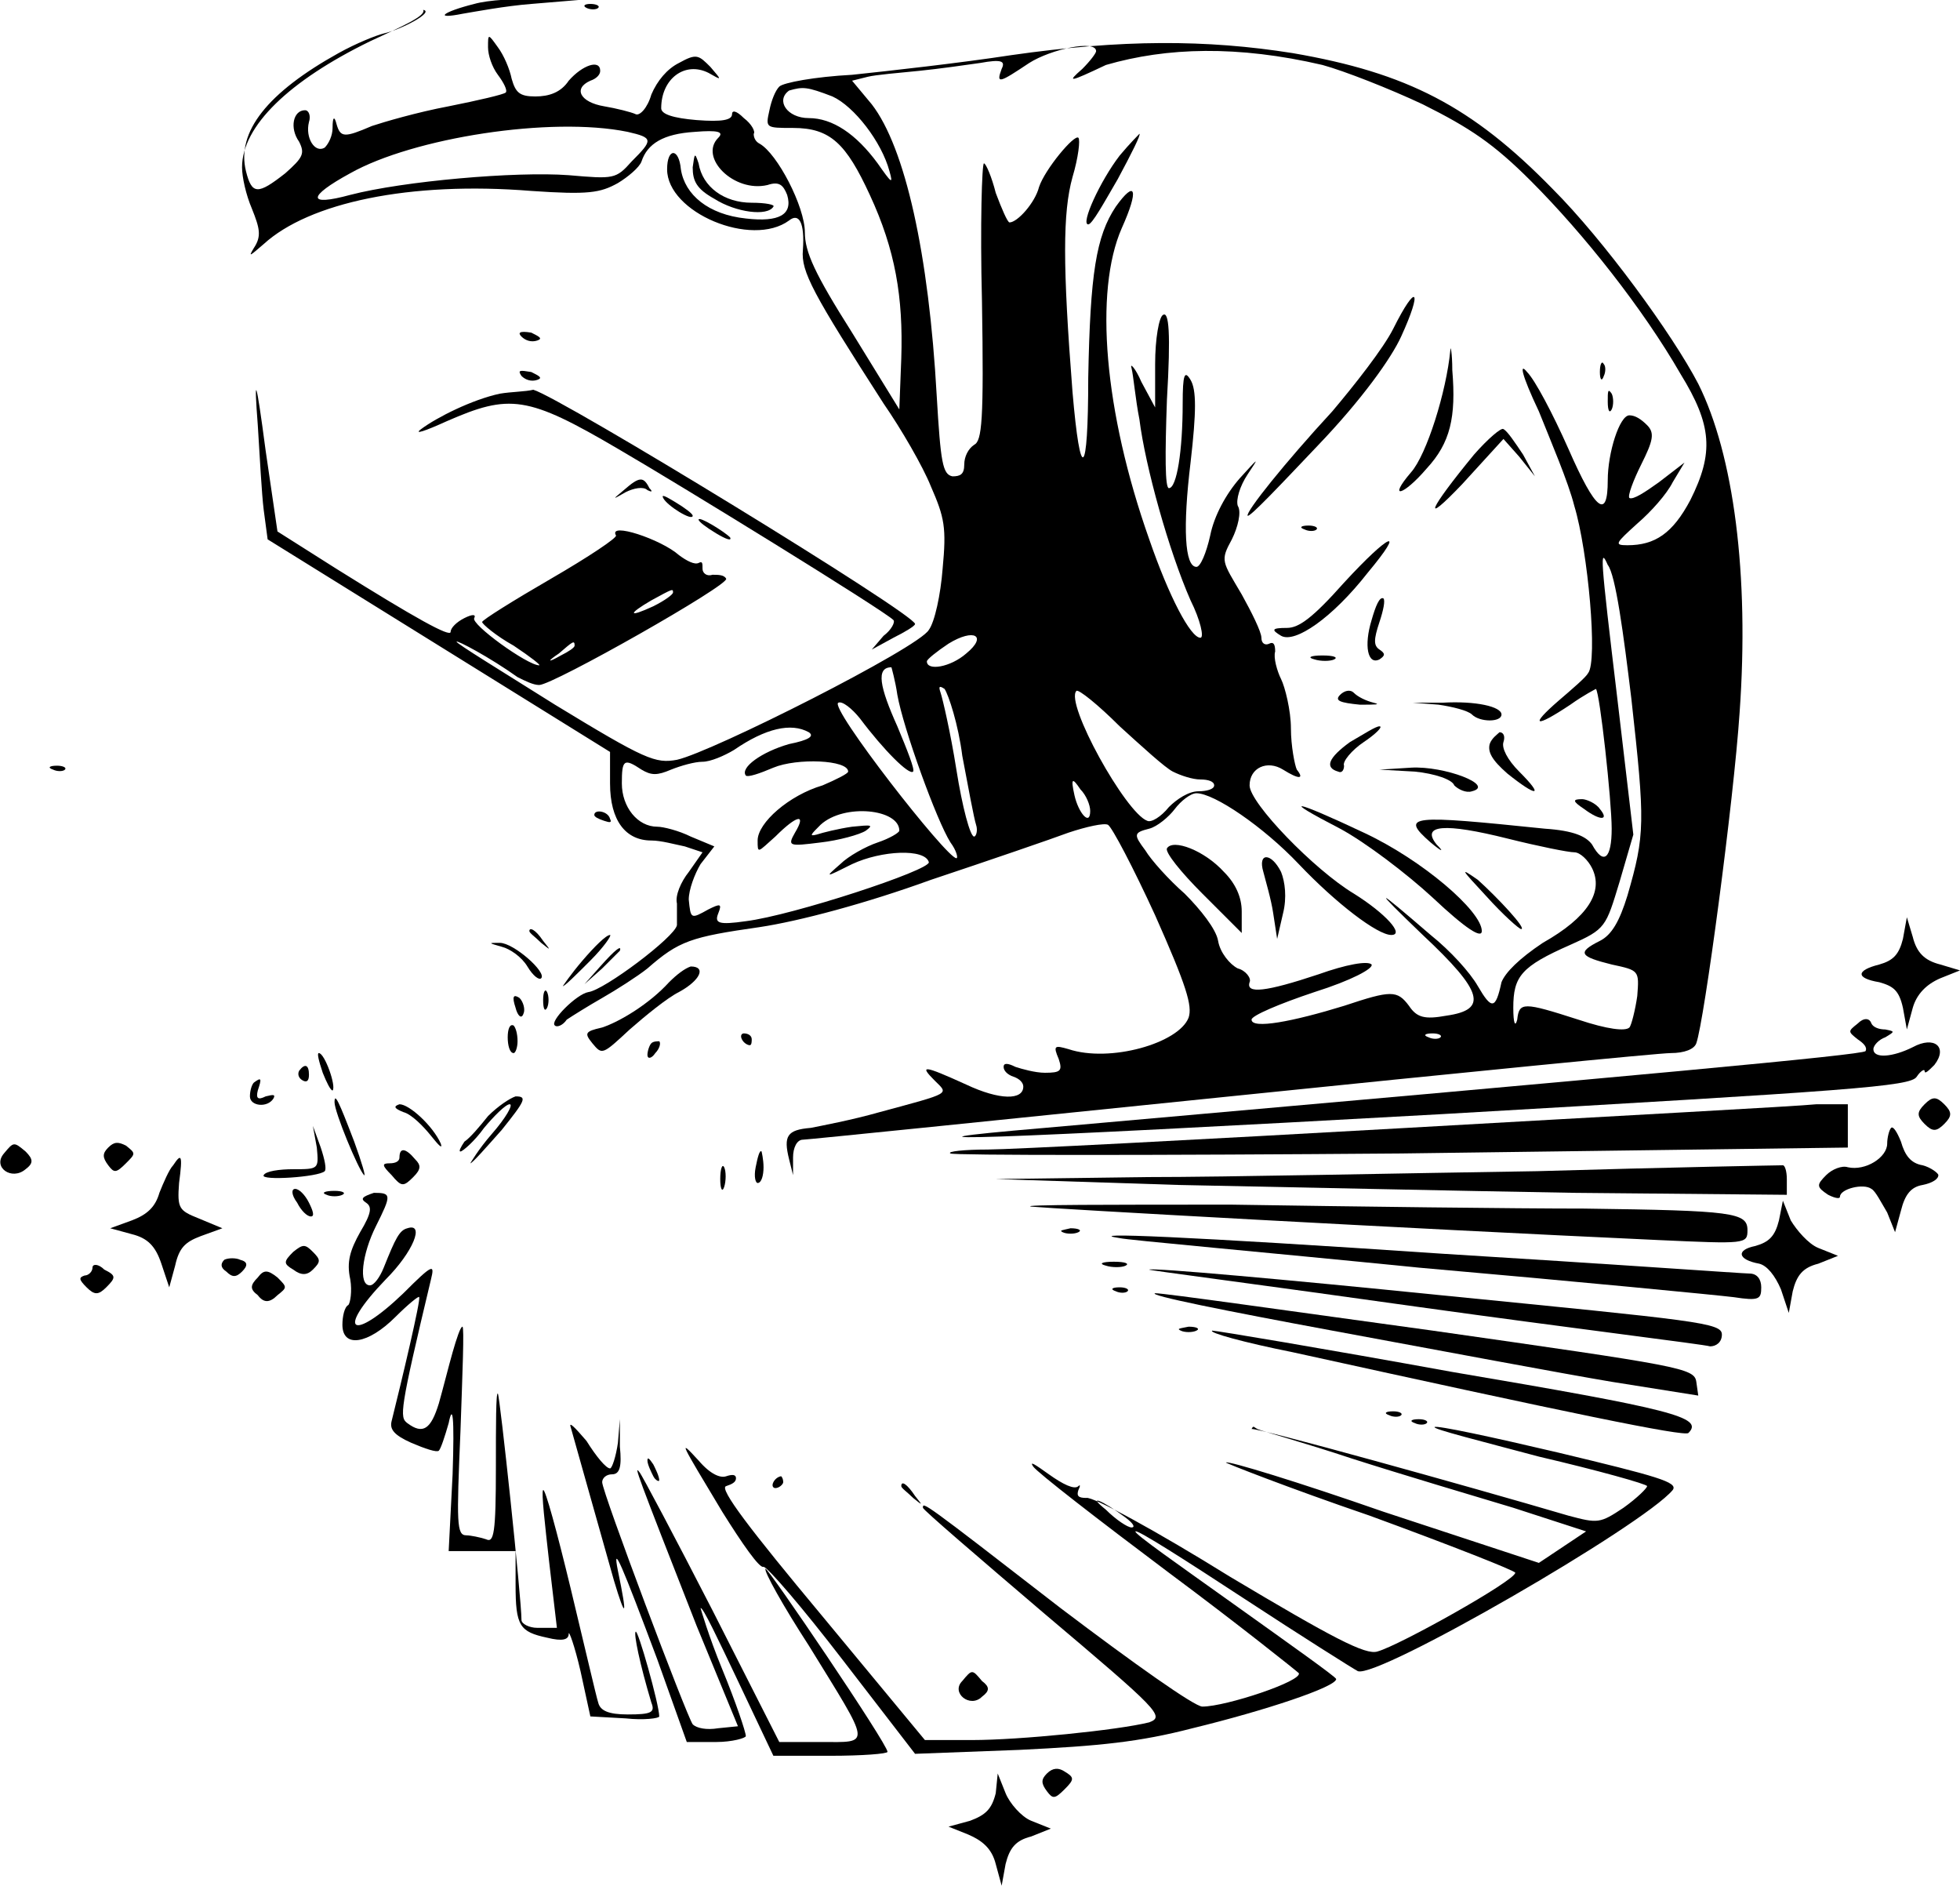 <?xml version="1.0" encoding="utf-8"?>
<!-- Generator: Adobe Illustrator 23.0.1, SVG Export Plug-In . SVG Version: 6.00 Build 0)  -->
<svg version="1.1" id="Слой_1" xmlns="http://www.w3.org/2000/svg" xmlns:xlink="http://www.w3.org/1999/xlink" x="0px" y="0px"
	 viewBox="0 0 99.6 95.8" style="enable-background:new 0 0 99.6 95.8;" xml:space="preserve">
<path d="M24.1,0.2C22.5,0.6,22,1,23.5,0.7c0.6-0.1,2.2-0.4,3.5-0.5L29.4,0h-2C26.3-0.1,24.8,0,24.1,0.2z"/>
<path d="M29.8,0.4c0.2,0.1,0.5,0.1,0.6,0S30.3,0.2,30,0.2C29.7,0.2,29.6,0.3,29.8,0.4z"/>
<path d="M18.8,2.1c-4.1,2-6.5,4.3-6.5,6.4c0,0.5,0.2,1.4,0.5,2.1c0.4,1,0.5,1.4,0.1,2c-0.3,0.5-0.2,0.4,0.5-0.2
	c2.3-2.1,7.4-3.2,13.6-2.7c2.9,0.2,3.5,0.1,4.4-0.4c0.5-0.3,1.1-0.8,1.2-1.1c0.3-0.9,1.1-1.4,2.7-1.5c1.2-0.1,1.5,0,1.2,0.3
	c-1,1,0.8,2.8,2.5,2.4c0.6-0.2,0.8,0,1,0.5c0.3,1-0.4,1.4-2.1,1.2c-1.9-0.2-3.1-1.2-3.3-2.5c-0.1-1.1-0.7-1.1-0.7,0
	c0,2.2,4.3,4,6.2,2.6c0.5-0.4,0.8,0.1,0.7,1.5c-0.1,1.1,0.5,2.2,4.1,7.8c0.9,1.3,2,3.2,2.4,4.2c0.7,1.6,0.8,2.1,0.6,4.2
	c-0.1,1.3-0.4,2.7-0.7,3.1c-0.5,0.9-11,6.2-12.8,6.6c-1.1,0.2-1.6,0-6.2-2.8c-2.7-1.7-5-3.1-5-3.2c0-0.1,1.7,0.8,3.1,1.8
	c0.4,0.2,0.8,0.4,1.1,0.4c0.7,0,9.7-5.1,9.5-5.4c-0.1-0.2-0.4-0.2-0.7-0.2c-0.3,0.1-0.5-0.1-0.5-0.3c0-0.3,0-0.4-0.2-0.3
	s-0.6-0.1-1-0.4c-0.9-0.8-3.6-1.7-3.2-1c0.1,0.1-1.4,1.1-3.3,2.2s-3.5,2.1-3.5,2.2c0,0.1,0.7,0.7,1.6,1.2c0.9,0.6,1.4,1,1.3,1
	c-0.6,0-3.5-2.1-3.3-2.4c0.1-0.2-0.1-0.2-0.5,0s-0.7,0.5-0.7,0.7c0,0.3-1.8-0.7-5.8-3.2l-3-1.9l-0.6-4.1c-0.5-3.8-0.6-3.9-0.4-1.3
	c0.1,1.6,0.2,3.5,0.3,4.3l0.2,1.5l8.7,5.4l8.7,5.4v1.6c0,1.9,0.8,2.9,2.1,2.9c0.5,0,1.2,0.2,1.7,0.3l0.9,0.3l-0.7,1
	c-0.4,0.5-0.7,1.2-0.6,1.6c0,0.3,0,0.8,0,1.1c-0.1,0.6-3.7,3.3-4.5,3.4c-0.6,0.1-2,1.5-1.7,1.7c0.1,0.1,0.4,0,0.6-0.3
	c0.3-0.2,1.1-0.7,1.8-1.1c0.7-0.4,1.8-1.1,2.3-1.5c1.6-1.4,2.2-1.6,5.7-2.1c2-0.3,5.4-1.2,8.7-2.4c3-1,6.2-2.1,7-2.4
	c0.9-0.3,1.8-0.5,2-0.4s1.3,2.2,2.4,4.6c1.6,3.6,1.9,4.6,1.7,5.2c-0.5,1.3-4,2.3-6.1,1.6c-0.7-0.2-0.8-0.2-0.5,0.5
	c0.2,0.6,0.1,0.7-0.7,0.7c-0.5,0-1.2-0.2-1.5-0.3C51.2,54,51,54,51,54.2s0.2,0.4,0.5,0.5S52,55,52,55.2c0,0.7-1.2,0.7-2.9-0.1
	c-2.2-1-2.4-1-1.6-0.2c0.7,0.7,0.9,0.6-2.8,1.6c-1.4,0.4-3,0.7-3.5,0.8c-1.2,0.1-1.4,0.4-1.1,1.6l0.2,0.8v-0.9
	c0-0.5,0.2-0.9,0.5-0.9c0.2,0,10-1,21.7-2.2s21.8-2.2,22.4-2.2c0.7,0,1.2-0.2,1.3-0.5c0.4-1.1,1.9-12.3,2.2-16.8
	c0.5-7-0.3-13.1-2.1-16.7c-1.3-2.5-4.8-7.3-7.4-9.9c-4.1-4.2-7.4-5.9-13.2-6.9C61.3,2,57,2,51.4,2.8c-2.6,0.4-6.2,0.8-8.1,1
	c-1.9,0.1-3.5,0.4-3.7,0.6s-0.4,0.7-0.5,1.2c-0.2,0.9-0.2,0.9,1.2,0.9c1.9,0,2.7,0.8,3.9,3.4c1.3,2.8,1.7,5.2,1.6,8.3l-0.1,2.6
	l-2.4-3.9c-1.9-3-2.4-4.1-2.4-5.1c0-1.3-1.4-4-2.3-4.5c-0.2-0.1-0.3-0.3-0.3-0.5c0.1-0.1-0.1-0.5-0.5-0.8c-0.4-0.4-0.6-0.4-0.6-0.2
	c0,0.3-0.5,0.4-1.8,0.3c-1.2-0.1-1.8-0.3-1.8-0.6c0-1.5,1.2-2.4,2.4-1.8c0.7,0.4,0.7,0.4,0.1-0.3c-0.6-0.6-0.7-0.7-1.6-0.2
	c-0.6,0.3-1.1,0.9-1.4,1.6c-0.2,0.7-0.6,1.1-0.8,1c-0.2-0.1-1-0.3-1.6-0.4c-1.2-0.2-1.6-0.9-0.7-1.3c0.3-0.1,0.5-0.3,0.5-0.5
	c0-0.6-0.9-0.3-1.6,0.5c-0.4,0.6-1,0.8-1.7,0.8c-0.8,0-1-0.2-1.2-0.9c-0.1-0.5-0.4-1.2-0.7-1.6c-0.5-0.7-0.5-0.7-0.5,0
	c0,0.4,0.2,1,0.5,1.4s0.5,0.8,0.4,0.9s-1.4,0.4-2.9,0.7c-1.6,0.3-3.3,0.8-3.9,1C17.5,7,17.3,7,17.1,6.3c-0.1-0.4-0.2-0.4-0.2,0.2
	c0,0.4-0.2,0.8-0.4,1c-0.5,0.3-1-0.5-0.8-1.3c0.1-0.3,0-0.6-0.2-0.6c-0.6,0-0.8,0.9-0.3,1.6c0.3,0.6,0.2,0.8-0.7,1.6
	c-1.4,1.1-1.7,1.1-2-0.1c-0.5-2,1.1-4,4.7-6c0.9-0.5,1.9-0.9,2.3-1c0.9-0.2,2.6-1.1,2-1.2C21.7,0.8,20.3,1.4,18.8,2.1z M67.2,3.3
	c1.1,0.3,3.4,1.2,5.1,2c2.4,1.2,3.6,2,5.5,3.9c2.7,2.7,5.7,6.5,7.6,9.8c1.6,2.6,1.7,4,0.5,6.4c-0.9,1.7-1.8,2.3-3.2,2.3
	c-0.7,0-0.6-0.1,0.5-1.1c0.7-0.6,1.5-1.5,1.8-2.1l0.6-1l-1.3,1c-0.7,0.5-1.3,0.9-1.5,0.8c-0.1-0.1,0.2-0.9,0.6-1.7
	c0.6-1.2,0.7-1.6,0.3-2c-0.3-0.3-0.6-0.5-0.9-0.5c-0.5,0-1.1,1.9-1.1,3.3c0,2-0.6,1.6-2-1.6c-0.8-1.8-1.7-3.5-2.1-3.9
	c-0.4-0.5-0.3,0.1,0.6,2c0.6,1.5,1.5,3.6,1.8,4.8c0.7,2.3,1.2,7.9,0.7,8.5c-0.1,0.2-0.8,0.8-1.5,1.4c-1.5,1.3-1.2,1.4,0.6,0.2
	c0.7-0.5,1.3-0.8,1.3-0.8c0.2,0.2,0.8,5.7,0.8,7.1c0,1.5-0.4,1.9-1,0.8c-0.3-0.4-0.9-0.7-2.4-0.8c-6.8-0.7-7.4-0.7-5.8,0.7
	c0.6,0.5,0.7,0.5,0.3,0.1c-0.8-1,0.4-1.1,3.6-0.3c1.6,0.4,3.1,0.7,3.4,0.7c0.3,0,0.7,0.4,0.9,0.8c0.6,1.2-0.2,2.5-2.5,3.8
	c-1.2,0.8-1.9,1.5-2.1,2c-0.3,1.4-0.5,1.4-1.2,0.2c-0.4-0.7-1.4-1.8-2.4-2.6c-2.9-2.5-3-2.5-0.4,0c3.1,2.9,3.3,3.8,1.2,4.1
	c-1.1,0.2-1.5,0.1-1.9-0.5c-0.6-0.8-0.9-0.8-3.3,0c-2.6,0.8-4.7,1.2-4.7,0.7c0-0.2,1.4-0.8,3.2-1.4c1.9-0.6,3-1.2,2.9-1.4
	c-0.2-0.2-1.3,0-2.7,0.5c-2.7,0.9-3.7,1-3.5,0.4c0.1-0.2-0.2-0.6-0.6-0.7c-0.4-0.2-0.9-0.8-1-1.4c-0.1-0.6-0.9-1.6-1.7-2.4
	c-0.8-0.7-1.7-1.7-2-2.2c-0.6-0.8-0.6-0.9,0.2-1.1c0.4-0.1,1-0.6,1.3-1s0.8-0.8,1.1-0.8c0.9,0,3.4,1.7,5.2,3.6c1.9,2,4,3.6,4.7,3.6
	s-0.3-1.1-1.9-2.1c-2-1.2-5.3-4.6-5.3-5.5s0.9-1.3,1.7-0.8s1.1,0.5,0.7,0c-0.1-0.2-0.3-1.2-0.3-2.1c0-0.9-0.3-2.1-0.5-2.5
	s-0.4-1.1-0.3-1.4c0-0.4-0.1-0.5-0.3-0.4s-0.4,0-0.4-0.3s-0.5-1.3-1-2.2c-1-1.7-1.1-1.7-0.5-2.8c0.3-0.6,0.5-1.4,0.3-1.7
	c-0.1-0.3,0.1-1,0.5-1.6c0.6-0.9,0.6-0.9-0.4,0.2c-0.7,0.8-1.3,1.9-1.5,2.9c-0.2,0.9-0.5,1.6-0.7,1.6c-0.6,0-0.7-2-0.3-5.3
	c0.3-2.6,0.3-3.7,0-4.2s-0.4-0.3-0.4,1.2c0,2.4-0.3,4.3-0.7,4.3c-0.2,0-0.2-1.7-0.1-4.5c0.2-3.4,0.1-4.5-0.2-4.3
	c-0.2,0.1-0.4,1.2-0.4,2.5v2.2L58,19.4c-0.3-0.7-0.6-1-0.5-0.7c0.1,0.4,0.2,1.6,0.4,2.6c0.3,2.4,1.5,6.7,2.6,9.2
	c0.5,1,0.7,1.9,0.5,1.9c-0.5,0-1.6-2.1-2.6-5c-2.3-6.5-2.8-12.6-1.4-15.8c0.9-2,0.7-2.5-0.3-1.1c-1,1.5-1.3,3.4-1.4,8.7
	c0,5.1-0.4,5.4-0.8,0.7C54,13.5,54,10.8,54.5,9c0.3-1,0.4-1.9,0.3-2c-0.2-0.2-1.7,1.6-2,2.5c-0.2,0.8-1.1,1.8-1.5,1.8
	c-0.1,0-0.4-0.7-0.7-1.5C50.4,9,50.1,8.3,50,8.3s-0.2,3.1-0.1,7c0.1,6.1,0,7.1-0.4,7.3c-0.3,0.2-0.5,0.6-0.5,1
	c0,0.5-0.2,0.6-0.6,0.6c-0.5-0.1-0.6-0.7-0.8-4.1C47.2,12.9,46,7.5,44.3,5.3l-1-1.2l0.8-0.2c0.4-0.1,1.6-0.2,2.6-0.3
	c1-0.1,2.4-0.3,3.1-0.4c1.1-0.2,1.3-0.1,1.1,0.3c-0.3,0.8-0.1,0.7,1.4-0.3c1.1-0.7,3.4-1.2,3.4-0.6c0,0.1-0.3,0.5-0.7,0.9
	c-0.8,0.7-0.7,0.7,1.2-0.2C59.3,2.4,62.9,2.3,67.2,3.3z M42.3,4.9c1.1,0.5,2.5,2.3,2.9,3.8c0.2,0.7,0.1,0.6-0.6-0.4
	C43.5,6.8,42.3,6,41.1,6c-1.1,0-1.7-0.9-1-1.4C40.8,4.4,41,4.4,42.3,4.9z M31.9,6.7c1.3,0.3,1.3,0.4,0.2,1.5
	c-0.8,0.9-0.9,0.9-3.2,0.7c-2.7-0.2-8.4,0.3-11.1,1c-2.2,0.6-2.2,0.1,0-1.1C21,7,28,5.9,31.9,6.7z M82.9,35.5
	c0.7,6.3,0.7,6.9-0.2,10c-0.4,1.3-0.8,2-1.4,2.3c-1.2,0.6-1,0.8,0.6,1.2c1.4,0.3,1.4,0.3,1.3,1.6c-0.1,0.7-0.3,1.5-0.4,1.6
	c-0.2,0.2-1.1,0.1-2.6-0.4c-2.8-0.9-3-0.9-3.1,0c-0.1,0.4-0.2,0.2-0.2-0.6c0-1.6,0.4-2.1,2.9-3.2c1.8-0.8,1.8-0.9,2.5-3.2l0.7-2.4
	l-0.8-6.8c-0.9-7.5-0.9-7.8-0.5-6.9C82.1,29.2,82.5,32.2,82.9,35.5z M34.2,30.1c0,0.1-0.4,0.4-1,0.7c-1.3,0.6-1.3,0.4-0.1-0.3
	C34.2,29.9,34.2,29.9,34.2,30.1z M49.1,33.2c-0.8,0.7-2,0.9-2,0.4c0-0.1,0.5-0.5,1.1-0.9C49.5,31.9,50.2,32.3,49.1,33.2z M29.2,32.8
	c0,0.1-0.3,0.3-0.7,0.5c-0.7,0.4-0.7,0.3-0.1-0.1C29.1,32.6,29.2,32.5,29.2,32.8z M45.6,35.3c0.3,1.7,2,6.4,2.7,7.5
	c0.3,0.4,0.4,0.8,0.3,0.8c-0.5,0-6.5-7.7-6-7.9c0.2-0.1,0.7,0.3,1.1,0.8c1.2,1.6,2.5,2.9,2.7,2.7c0.1-0.1-0.3-1.1-0.8-2.3
	c-0.9-2-1.1-3-0.3-3C45.3,33.9,45.5,34.6,45.6,35.3z M48.9,38.4c0.3,1.6,0.6,3.2,0.7,3.5s0,0.6-0.1,0.6c-0.2,0-0.6-1.5-0.9-3.4
	s-0.7-3.6-0.8-3.9c-0.1-0.3-0.1-0.4,0.2-0.2C48.2,35.3,48.7,36.8,48.9,38.4z M59.6,39.2c0.4,0.2,1,0.4,1.4,0.4s0.7,0.1,0.7,0.3
	s-0.4,0.3-0.8,0.3c-0.5,0-1.1,0.4-1.5,0.8c-0.4,0.5-0.9,0.8-1.1,0.7c-1.1-0.4-4.2-6-3.6-6.6c0.1-0.1,1.1,0.7,2.2,1.8
	C58,37.9,59.2,39,59.6,39.2z M41.1,37.2c0.3,0.2,0,0.4-1,0.6c-1.4,0.4-2.5,1.2-2.2,1.6c0.1,0.1,0.7-0.1,1.4-0.4
	c1.2-0.5,3.8-0.4,3.8,0.2c0,0.1-0.6,0.4-1.3,0.7c-1.7,0.5-3.3,1.9-3.3,2.8c0,0.7,0,0.6,0.9-0.2c1.1-1.1,1.6-1.2,1-0.2
	C40,43,40.1,43,41.7,42.8c0.9-0.1,2-0.4,2.3-0.6c0.4-0.3,0.3-0.3-0.7-0.2c-0.7,0.1-1.5,0.3-1.8,0.4c-0.4,0.1-0.3,0,0.2-0.5
	c1.2-1.1,4-0.8,4,0.3c0,0.1-0.5,0.4-1.1,0.6c-0.6,0.2-1.5,0.7-1.9,1.1c-0.8,0.7-0.8,0.7,0.6,0c1.5-0.7,3.7-0.8,3.9-0.1
	c0.1,0.4-6.9,2.7-9.3,3c-1.4,0.2-1.6,0.1-1.4-0.4s0.1-0.5-0.5-0.2c-0.9,0.5-0.9,0.5-1-0.5c0-0.5,0.3-1.3,0.6-1.8l0.7-0.9l-1.2-0.5
	c-0.6-0.3-1.4-0.5-1.7-0.5c-1,0-1.8-1-1.8-2.2s0.1-1.3,1-0.7c0.5,0.3,0.8,0.3,1.5,0c0.5-0.2,1.2-0.4,1.6-0.4s1.1-0.3,1.6-0.6
	C38.9,37,40.2,36.7,41.1,37.2z M55.4,41.2c0,0.8-0.6,0.1-0.8-0.8c-0.2-0.9-0.1-0.9,0.3-0.3C55.2,40.4,55.4,40.9,55.4,41.2z
	 M73.2,52.7c-0.1,0.1-0.4,0.1-0.6,0c-0.3-0.1-0.2-0.2,0.2-0.2C73.1,52.5,73.3,52.6,73.2,52.7z"/>
<path d="M56.9,7.9c-1,1.3-2,3.5-1.6,3.5c0.2,0,0.8-1.1,1.5-2.3c0.7-1.3,1.2-2.3,1.1-2.3C57.9,6.8,57.4,7.3,56.9,7.9z"/>
<path d="M70.8,16.7c-0.5,1-2,2.9-3.1,4.2c-2.4,2.6-4.4,5.1-4.3,5.3c0.1,0.1,1.7-1.6,3.6-3.6c2.2-2.3,3.7-4.4,4.2-5.5
	C72.3,14.7,72,14.3,70.8,16.7z"/>
<path d="M73.7,17.8c-0.2,2.1-1.2,5.3-2,6.2c-1.2,1.4-0.4,1.2,0.8-0.2c1.2-1.3,1.5-2.6,1.3-5C73.8,17.9,73.7,17.5,73.7,17.8z"/>
<path d="M81.3,18.9c0,0.4,0.1,0.5,0.2,0.2c0.1-0.2,0.1-0.5,0-0.6C81.4,18.3,81.3,18.5,81.3,18.9z"/>
<path d="M81.7,20.4c0,0.5,0.1,0.6,0.2,0.4c0.1-0.2,0.1-0.6,0-0.8C81.7,19.7,81.7,19.9,81.7,20.4z"/>
<path d="M74.9,23.1c-2.3,2.8-2.7,3.7-0.6,1.5l2.1-2.3l0.8,0.9l0.8,1l-0.6-1.1c-0.4-0.6-0.8-1.2-1-1.3C76.3,21.7,75.6,22.3,74.9,23.1
	z"/>
<path d="M66.3,26.9c0.2,0.1,0.5,0.1,0.6,0s-0.1-0.2-0.4-0.2C66.1,26.7,66,26.8,66.3,26.9z"/>
<path d="M68.3,29.6c-1.6,1.8-2.3,2.3-2.9,2.3c-0.8,0-0.8,0.1-0.3,0.4c0.7,0.4,2.6-0.9,4.4-3.2C71.5,26.7,70.6,27.1,68.3,29.6z"/>
<path d="M69.7,31.5c-0.4,1.3-0.2,2.3,0.4,2c0.3-0.2,0.3-0.3,0-0.5s-0.3-0.5,0-1.4c0.2-0.6,0.3-1.1,0.2-1.2
	C70.1,30.3,69.9,30.8,69.7,31.5z"/>
<path d="M66.8,33.5c0.3,0.1,0.8,0.1,1,0s0-0.2-0.6-0.2C66.6,33.3,66.4,33.4,66.8,33.5z"/>
<path d="M68.1,35.3c-0.3,0.3,0,0.4,1,0.5c0.8,0,1.1,0,0.7-0.1c-0.4-0.1-0.8-0.3-1-0.5C68.6,35,68.3,35.1,68.1,35.3z"/>
<path d="M73.1,35.8c0.7,0.1,1.5,0.3,1.7,0.5c0.4,0.4,1.5,0.4,1.5,0s-1.3-0.7-3-0.6h-1.5L73.1,35.8z"/>
<path d="M68.6,37.7c-1.1,0.8-1.3,1.3-0.6,1.5c0.2,0.1,0.3-0.1,0.3-0.3c-0.1-0.2,0.4-0.8,1-1.2s1-0.8,0.8-0.8S69.3,37.3,68.6,37.7z"
	/>
<path d="M75.7,37.8c-0.1,0.4,0.1,0.8,0.9,1.5c1.5,1.2,1.9,1.2,0.6-0.1c-0.6-0.6-0.9-1.2-0.8-1.5c0.1-0.3,0-0.5-0.2-0.5
	C76.1,37.3,75.8,37.5,75.7,37.8z"/>
<path d="M71.9,39.2c1,0.1,1.9,0.4,2,0.7c0.2,0.2,0.6,0.4,0.9,0.3c1.2-0.3-1.4-1.3-3.1-1.2l-1.6,0.1L71.9,39.2z"/>
<path d="M80.5,41.1c0.8,0.6,1.3,0.6,0.8,0c-0.2-0.3-0.7-0.5-0.9-0.5C79.9,40.6,79.9,40.7,80.5,41.1z"/>
<path d="M68.1,42.1c1.3,0.7,3.4,2.3,4.7,3.5c1.7,1.6,2.5,2.1,2.5,1.7c0-1-3-3.6-6-5C65.7,40.6,65,40.5,68.1,42.1z"/>
<path d="M59.3,43.1c-0.1,0.2,0.7,1.2,1.8,2.3l2,2v-1.1c0-0.7-0.3-1.4-0.9-2C61.2,43.2,59.6,42.6,59.3,43.1z"/>
<path d="M64.2,44.3c0.1,0.4,0.4,1.4,0.5,2.1l0.2,1.3l0.3-1.3c0.2-0.8,0.1-1.6-0.1-2.1C64.6,43.3,63.9,43.3,64.2,44.3z"/>
<path d="M75.5,45.5c0.9,1,1.7,1.7,1.8,1.7c0.3,0-1.2-1.6-2.2-2.5C74.1,44,74.3,44.2,75.5,45.5z"/>
<path d="M35.2,8.5c0,0.7,0.2,1.1,1.1,1.6c1.1,0.7,2.7,0.9,3,0.4c0.1-0.1-0.4-0.2-1.1-0.2c-1.4,0-2.5-0.8-2.7-2
	C35.3,7.7,35.3,7.8,35.2,8.5z"/>
<path d="M26.5,17.1c0.2,0.2,0.5,0.3,0.8,0.2c0.3-0.1,0.1-0.2-0.3-0.4C26.4,16.8,26.3,16.9,26.5,17.1z"/>
<path d="M26.5,19.1c0.2,0.2,0.5,0.3,0.8,0.2c0.3-0.1,0.1-0.2-0.3-0.4C26.4,18.8,26.3,18.8,26.5,19.1z"/>
<path d="M25.4,20c-1.4,0.3-3.2,1.2-4,1.8c-0.4,0.3,0.2,0.1,1.3-0.4c3.2-1.4,4.1-1.3,8.7,1.4c3.1,1.8,13.5,8.2,14,8.7
	c0.1,0.1-0.1,0.5-0.5,0.8L44.3,33l1.1-0.6c0.6-0.3,1.1-0.6,1.1-0.7c0-0.5-18-11.5-19.4-11.9C26.7,19.9,26,19.9,25.4,20z"/>
<path d="M31.7,24.9c-0.6,0.5-0.6,0.5,0.1,0.1c0.4-0.2,0.9-0.3,1.1-0.1c0.2,0.1,0.3,0.1,0.1-0.1C32.7,24.2,32.5,24.2,31.7,24.9z"/>
<path d="M33.7,25.3c0.2,0.4,1.5,1.2,1.5,0.9c0-0.1-0.4-0.4-0.9-0.7C33.8,25.2,33.6,25.1,33.7,25.3z"/>
<path d="M35.5,26.4c0,0.1,0.4,0.4,0.9,0.7c0.5,0.3,0.8,0.4,0.7,0.2C36.8,27,35.5,26.2,35.5,26.4z"/>
<path d="M2.7,39.1c0.2,0.1,0.5,0.1,0.6,0s-0.1-0.2-0.4-0.2C2.5,38.9,2.4,39,2.7,39.1z"/>
<path d="M30.2,41.4c0,0.1,0.2,0.2,0.5,0.3s0.4,0.1,0.3-0.1C30.9,41.2,30.2,41.1,30.2,41.4z"/>
<path d="M96.7,47.7c-0.2,0.8-0.5,1.1-1.2,1.3c-1.2,0.3-1.2,0.7,0,0.9c0.7,0.2,1,0.4,1.2,1.3l0.2,1.1l0.3-1.1
	c0.2-0.7,0.7-1.2,1.4-1.5l1-0.4l-1-0.3c-0.8-0.2-1.2-0.6-1.4-1.4l-0.3-1L96.7,47.7z"/>
<path d="M26.9,47.3c0,0.1,0.3,0.3,0.6,0.6c0.5,0.4,0.5,0.4,0.1-0.1C27.2,47.2,26.9,47.1,26.9,47.3z"/>
<path d="M29.6,48.8c-0.6,0.7-1,1.3-1,1.3c0.1,0,0.7-0.6,1.4-1.3c0.7-0.7,1.1-1.3,1-1.3C30.8,47.5,30.2,48.1,29.6,48.8z"/>
<path d="M25.5,48.1c0.4,0.1,1,0.5,1.3,1s0.6,0.7,0.7,0.6c0.3-0.3-1.4-1.8-2.1-1.8C24.8,47.9,24.8,47.9,25.5,48.1z"/>
<path d="M30.5,49.1L29.7,50l0.9-0.8c0.5-0.5,0.9-0.9,0.9-0.9C31.6,48,31.3,48.2,30.5,49.1z"/>
<path d="M34,49.9c-1,1.1-2.5,2-3.4,2.3c-0.9,0.2-0.9,0.3-0.5,0.8c0.5,0.6,0.5,0.6,1.9-0.7c0.8-0.7,1.9-1.6,2.5-1.9
	c1.1-0.6,1.4-1.3,0.6-1.3C34.8,49.2,34.4,49.5,34,49.9z"/>
<path d="M27.6,50.8c0,0.5,0.1,0.6,0.2,0.4c0.1-0.2,0.1-0.6,0-0.8C27.7,50.2,27.6,50.4,27.6,50.8z"/>
<path d="M26.2,51.2c0.1,0.4,0.3,0.6,0.4,0.3c0.1-0.2,0-0.6-0.2-0.8C26.1,50.5,26,50.6,26.2,51.2z"/>
<path d="M94.4,52c-0.5,0.4-0.5,0.4,0,0.8c0.3,0.2,0.5,0.4,0.4,0.6c-0.2,0.2-11.1,1.2-41.7,3.9c-9.4,0.8-3.2,0.6,20.2-0.7
	c20.8-1.2,23.8-1.4,24.1-1.9c0.2-0.3,0.4-0.4,0.4-0.3c0,0.2,0.2,0,0.5-0.3c0.7-0.9,0-1.5-1.1-0.9c-1,0.5-2,0.6-2,0.1
	c0-0.2,0.3-0.5,0.6-0.6c0.5-0.3,0.5-0.3,0-0.4c-0.3,0-0.6-0.1-0.7-0.3C95,51.7,94.7,51.7,94.4,52z"/>
<path d="M25.8,52.7c0,0.4,0.1,0.8,0.3,0.8c0.1,0,0.2-0.3,0.2-0.6c0-0.4-0.1-0.7-0.2-0.8C25.9,52,25.8,52.3,25.8,52.7z"/>
<path d="M37.7,52.8c0.1,0.2,0.3,0.3,0.4,0.3s0.1-0.2,0.1-0.3c0-0.2-0.2-0.3-0.4-0.3C37.7,52.5,37.6,52.6,37.7,52.8z"/>
<path d="M33.1,53c-0.1,0.1-0.2,0.4-0.2,0.6s0.2,0.2,0.4-0.1c0.2-0.2,0.3-0.5,0.2-0.6C33.4,52.9,33.2,52.9,33.1,53z"/>
<path d="M16.4,54.5c0.2,0.5,0.4,0.9,0.5,0.9c0.2-0.2-0.4-1.9-0.7-1.9C16.1,53.5,16.2,53.9,16.4,54.5z"/>
<path d="M15.2,54.4c-0.1,0.2,0,0.4,0.2,0.5s0.3,0,0.3-0.3C15.7,54.1,15.5,54,15.2,54.4z"/>
<path d="M12.9,55c-0.1,0.1-0.2,0.4-0.2,0.7c0,0.5,0.9,0.6,1.2,0.1c0.1-0.2,0-0.2-0.4-0.1c-0.4,0.2-0.5,0.1-0.4-0.3
	C13.3,54.8,13.3,54.7,12.9,55z"/>
<path d="M97.8,56.1c-0.4,0.4-0.4,0.6,0,1s0.6,0.4,1,0s0.4-0.6,0-1S98.2,55.7,97.8,56.1z"/>
<path d="M17,56c0,0.5,1.2,3.4,1.5,3.7c0.1,0.1-0.1-0.6-0.5-1.7C17.2,55.9,17,55.5,17,56z"/>
<path d="M24.8,56.7c-0.4,0.5-0.9,1.1-1.2,1.3c-0.2,0.3-0.3,0.5-0.2,0.5c0.1,0,0.7-0.5,1.2-1.2c0.5-0.6,1.1-1.2,1.3-1.2
	c0.2,0-0.2,0.7-0.9,1.5c-0.7,0.8-1.1,1.5-1.1,1.5c0.1,0,0.8-0.8,1.6-1.7c1.2-1.5,1.3-1.7,0.7-1.7C25.9,55.8,25.3,56.2,24.8,56.7z"/>
<path d="M20.5,56.5c0.4,0.1,1,0.7,1.4,1.2s0.6,0.7,0.5,0.4c-0.4-0.9-1.6-2-2.1-2C20,56.2,20,56.3,20.5,56.5z"/>
<path d="M71.5,57.3c-10.6,0.6-20.2,1.1-21.3,1.1c-1.2,0-2.1,0.1-1.9,0.2c0.1,0.1,10.4,0.1,22.9,0l22.7-0.3v-1.1v-1.1h-1.6
	C91.4,56.2,82,56.7,71.5,57.3z"/>
<path d="M96.1,57.3c-0.1,0.1-0.2,0.5-0.2,0.8c0,0.7-1.1,1.4-2,1.2c-0.3-0.1-0.8,0.1-1.1,0.4c-0.5,0.5-0.5,0.6,0.1,1
	c0.4,0.2,0.6,0.2,0.6,0.1c0-0.4,1.2-0.7,1.6-0.4c0.2,0.1,0.5,0.7,0.8,1.2l0.4,1l0.3-1.1c0.2-0.8,0.5-1.2,1.1-1.3
	c0.5-0.1,0.8-0.3,0.8-0.5c0-0.1-0.4-0.4-0.8-0.5c-0.6-0.1-0.9-0.5-1.1-1.2C96.4,57.5,96.2,57.2,96.1,57.3z"/>
<path d="M16.1,58.3c0.1,1.1,0.1,1.1-1.2,1.1c-0.7,0-1.4,0.1-1.5,0.3c-0.2,0.3,2.8,0.1,3.1-0.2c0.1-0.1,0-0.6-0.2-1.2l-0.4-1.1
	L16.1,58.3z"/>
<path d="M5.5,58.3c-0.3,0.3-0.3,0.5,0,0.9s0.4,0.4,0.9-0.1s0.5-0.5,0-0.9C6,58,5.8,58,5.5,58.3z"/>
<path d="M0.2,58.6c-0.6,0.7,0.4,1.4,1.1,0.8c0.4-0.3,0.4-0.5,0-0.9C0.7,58,0.7,58,0.2,58.6z"/>
<path d="M20.3,58.8c0,0.2-0.2,0.3-0.5,0.3c-0.4,0-0.4,0.1,0.1,0.6c0.5,0.6,0.6,0.6,1.1,0.1c0.4-0.4,0.4-0.6,0.1-0.9
	C20.6,58.3,20.3,58.3,20.3,58.8z"/>
<path d="M38.4,59.3c-0.1,0.5,0,0.8,0.1,0.8c0.2,0,0.3-0.4,0.3-0.8s-0.1-0.8-0.1-0.8C38.6,58.4,38.5,58.8,38.4,59.3z"/>
<path d="M8.8,59.2c-0.2,0.2-0.5,0.9-0.7,1.4c-0.2,0.7-0.6,1.1-1.4,1.4l-1.1,0.4l1.1,0.3c0.8,0.2,1.2,0.6,1.5,1.5l0.4,1.2l0.3-1.1
	c0.2-0.9,0.5-1.2,1.3-1.5l1.1-0.4l-1.2-0.5c-1-0.4-1.1-0.5-1-1.8C9.3,58.6,9.2,58.6,8.8,59.2z"/>
<path d="M36.6,59.9c0,0.5,0.1,0.7,0.2,0.4s0.1-0.8,0-1S36.6,59.4,36.6,59.9z"/>
<path d="M78.1,59.5c-6.7,0.1-15.7,0.3-19.9,0.3l-7.6,0.1l9.3,0.3C65,60.3,74,60.5,80,60.6l10.8,0.1v-0.8c0-0.4-0.1-0.7-0.2-0.7
	C90.5,59.2,84.9,59.3,78.1,59.5z"/>
<path d="M15.1,61.1c0.2,0.4,0.5,0.7,0.7,0.7s0.1-0.3-0.1-0.7c-0.2-0.4-0.5-0.7-0.7-0.7C14.8,60.4,14.8,60.7,15.1,61.1z"/>
<path d="M16.6,60.7c0.2,0.1,0.6,0.1,0.8,0c0.2-0.1,0-0.2-0.4-0.2C16.5,60.5,16.3,60.6,16.6,60.7z"/>
<path d="M18.6,61.1c0.3,0.2,0.3,0.5-0.3,1.5c-0.5,0.9-0.7,1.5-0.5,2.4c0.1,0.6,0,1.2-0.1,1.3c-0.2,0.1-0.3,0.6-0.3,1
	c0,1.2,1.3,1,2.7-0.4c0.6-0.6,1.2-1.1,1.2-1c0.1,0.1-0.9,4.3-1.4,6.3c-0.1,0.4,0.1,0.7,1,1.1c0.7,0.3,1.3,0.5,1.4,0.4
	s0.3-0.7,0.5-1.4c0.2-1,0.3-0.4,0.2,2.6l-0.2,3.9h1.7h1.7v1.7c0,2.1,0.2,2.4,1.6,2.7c0.8,0.2,1.1,0.1,1.1-0.2c0-0.2,0.3,0.6,0.6,1.9
	l0.5,2.3l1.8,0.1c0.9,0.1,1.7,0,1.7-0.1c0-0.6-1.1-4.5-1.2-4.3c-0.1,0.1,0.2,1.6,0.8,3.6c0.2,0.5,0,0.6-1.2,0.6
	c-1,0-1.4-0.2-1.5-0.6c-0.1-0.3-0.7-2.9-1.4-5.8c-0.7-2.9-1.3-5.1-1.4-5s0.1,1.8,0.3,3.6l0.4,3.4h-1c-0.4,0-0.8-0.2-0.8-0.4
	c0-1.1-1.1-11.4-1.2-11.5s-0.1,1.6-0.1,3.7c0,3.4-0.1,3.9-0.5,3.7c-0.3-0.1-0.8-0.2-1-0.2c-0.5,0-0.5-0.6-0.3-5.3
	c0.1-2.9,0.2-5.3,0.1-5.3S23.2,68,23,68.7c-0.2,0.7-0.5,1.9-0.7,2.6c-0.4,1.3-0.8,1.6-1.6,1c-0.4-0.3-0.4-0.6,1.2-7.3
	c0.2-0.8,0.1-0.8-1.4,0.7c-2.6,2.5-3.5,2-0.9-0.7c1.4-1.4,2-2.9,1.1-2.6c-0.4,0.1-0.6,0.5-1.2,2c-0.2,0.5-0.5,0.9-0.7,0.9
	c-0.6,0-0.4-1.6,0.3-3c0.8-1.6,0.8-1.7-0.1-1.7C18.4,60.8,18.3,60.9,18.6,61.1z"/>
<path d="M52.4,61.3c1,0.1,18.8,1.1,31.9,1.7c4.4,0.2,4.5,0.2,4.5-0.5c0-0.9-0.7-1-8.3-1.1c-3.5,0-11.6-0.1-17.9-0.2
	C56.4,61.2,51.8,61.2,52.4,61.3z"/>
<path d="M90.4,62c-0.2,0.8-0.5,1.1-1.2,1.3c-1,0.2-0.9,0.7,0.2,0.9c0.4,0.1,0.8,0.6,1.1,1.3l0.4,1.2l0.2-1.1
	c0.2-0.8,0.5-1.2,1.3-1.4l1-0.4l-1-0.4c-0.5-0.2-1.1-0.9-1.4-1.4l-0.4-1L90.4,62z"/>
<path d="M54,62.6c0.2,0.1,0.6,0.1,0.8,0s0-0.2-0.4-0.2C54,62.5,53.8,62.5,54,62.6z"/>
<path d="M56.9,62.9c0.4,0.1,7.2,0.7,15.2,1.5c8,0.7,15.2,1.4,16,1.5c1.3,0.2,1.4,0.1,1.4-0.5c0-0.4-0.2-0.7-0.6-0.7
	c-0.3,0-7.3-0.5-15.5-1C60.1,62.8,54.9,62.6,56.9,62.9z"/>
<path d="M14.9,63.6c-0.5,0.5-0.5,0.6,0,0.9c0.4,0.3,0.7,0.3,1,0c0.4-0.4,0.4-0.5,0-0.9C15.5,63.2,15.4,63.2,14.9,63.6z"/>
<path d="M11.4,64c-0.2,0.2-0.2,0.4,0.1,0.6c0.3,0.3,0.5,0.3,0.8,0s0.3-0.5-0.1-0.6C12,63.9,11.6,63.9,11.4,64z"/>
<path d="M4.7,64.4c0,0.2-0.2,0.4-0.4,0.4C4,64.9,4,65,4.4,65.4s0.6,0.4,1,0c0.5-0.5,0.5-0.6-0.1-0.9C5,64.2,4.7,64.2,4.7,64.4z"/>
<path d="M56.2,64.3c0.3,0.1,0.8,0.1,1,0s0-0.2-0.6-0.2C56,64.1,55.8,64.2,56.2,64.3z"/>
<path d="M13.1,64.9c-0.4,0.4-0.4,0.6,0,0.9c0.3,0.4,0.6,0.4,1,0c0.5-0.4,0.5-0.4,0-0.9C13.6,64.5,13.4,64.5,13.1,64.9z"/>
<path d="M72.1,66.4c7.9,1.1,14.5,1.9,14.8,2c0.3,0,0.6-0.2,0.6-0.6c0-0.6-1.2-0.7-14.3-2c-7.9-0.8-14.6-1.4-14.8-1.3
	C58.1,64.5,64.3,65.3,72.1,66.4z"/>
<path d="M56.7,65.6c0.2,0.1,0.5,0.1,0.6,0s-0.1-0.2-0.4-0.2C56.5,65.4,56.4,65.5,56.7,65.6z"/>
<path d="M67.7,67.6c5.4,1,11.8,2.2,14.2,2.6l4.4,0.7l-0.1-0.7c-0.1-0.7-0.8-0.8-13.4-2.6c-7.3-1-13.6-1.9-14.1-1.9
	C58.3,65.8,62.3,66.6,67.7,67.6z"/>
<path d="M60,67.6c0.2,0.1,0.6,0.1,0.8,0s0-0.2-0.4-0.2C59.9,67.5,59.8,67.5,60,67.6z"/>
<path d="M65.7,68.7c14.1,3.1,19.9,4.3,20.1,4.1c0.8-0.8-0.8-1.2-12-3.1c-6.6-1.2-12-2.1-12.2-2.1C61.4,67.7,63.2,68.2,65.7,68.7z"/>
<path d="M70.6,71.9c0.2,0.1,0.5,0.1,0.6,0s-0.1-0.2-0.4-0.2C70.4,71.7,70.3,71.8,70.6,71.9z"/>
<path d="M29,72.5c0.4,1.4,1.6,5.7,2.2,7.8c0.6,2,0.7,1.9,0.2-0.5c-0.3-1.5,0.2-0.3,2,4.5l1.5,4.2h1.5c0.8,0,1.5-0.2,1.5-0.3
	c0-0.2-0.5-1.7-1.2-3.4c-0.7-1.7-1.1-3.1-1.1-3.1c0.1-0.1,0.9,1.6,1.9,3.7l1.8,3.8h2.9c1.6,0,2.9-0.1,2.9-0.2c0-0.4-6.1-9.4-6.2-9.3
	s0.9,1.9,2.2,3.9c3.2,5.2,3.2,4.9,0.6,4.9h-2.1l-3.4-6.7c-1.9-3.7-3.6-6.9-3.7-7c-0.3-0.4-0.2-0.1,2.9,7.8l2.1,5.1l-1,0.1
	c-0.6,0.1-1.1,0-1.3-0.2c-0.3-0.4-4.6-11.8-4.6-12.3c0-0.2,0.2-0.4,0.5-0.4c0.4,0,0.5-0.4,0.4-1.4v-1.4l-0.1,1.2
	c-0.1,0.7-0.3,1.3-0.4,1.3c-0.2,0-0.7-0.6-1.2-1.4C29.2,72.5,28.9,72.2,29,72.5z"/>
<path d="M71.9,72.3c0.2,0.1,0.5,0.1,0.6,0s-0.1-0.2-0.4-0.2C71.7,72.1,71.6,72.2,71.9,72.3z"/>
<path d="M63.9,72.6c0.2,0.1,2.4,0.7,4.8,1.5c2.5,0.8,6.2,1.9,8.2,2.5l3.7,1.2l-1.2,0.8l-1.2,0.8l-7.9-2.6c-4.3-1.5-7.9-2.6-8-2.5
	c-0.1,0,3.2,1.3,7.3,2.7c4.1,1.5,7.4,2.8,7.4,2.9c0,0.4-5.9,3.7-7,4c-0.6,0.2-2.3-0.7-7.5-3.8c-3.7-2.3-7-4.1-7.3-4
	c-0.4,0-0.5-0.1-0.4-0.4c0.1-0.2,0.1-0.3,0-0.2c-0.2,0.2-0.8-0.1-1.5-0.6s-1-0.7-0.8-0.4c0.2,0.3,3.3,2.7,6.9,5.4
	c3.5,2.6,6.5,5,6.6,5.1c0.2,0.4-3.7,1.7-4.9,1.7c-0.4,0-3.5-2.2-7.2-5c-7.1-5.5-7-5.4-7-5.1c0,0.1,2.8,2.5,6.2,5.4
	c5.8,4.9,6.1,5.2,5.3,5.5c-1.6,0.4-6.6,0.9-9,0.9H47L41.7,82c-3.5-4.2-5.2-6.4-4.8-6.5c0.3-0.1,0.5-0.2,0.5-0.4
	c0-0.2-0.2-0.2-0.5-0.1s-0.8-0.1-1.4-0.8c-1.1-1.2-0.9-0.9,1.2,2.6c1,1.6,1.9,2.9,2.1,2.8c0.2,0,2,2.1,4,4.7l3.7,4.8l5.3-0.2
	c4.1-0.2,6.1-0.4,8.8-1.1c3.7-0.9,7.3-2.1,7.3-2.5c0-0.1-2.4-1.8-5.2-3.8c-2.8-2-5.1-3.6-5-3.7s2.6,1.5,5.5,3.4
	c2.9,1.9,5.6,3.6,5.8,3.7c1,0.4,14.5-7.4,16-9.2c0.3-0.4-0.8-0.7-5.8-1.9c-3.4-0.8-6.2-1.4-6.3-1.3s2.3,0.7,5.3,1.5
	c3,0.7,5.5,1.4,5.5,1.5s-0.5,0.6-1.2,1.1c-1.2,0.8-1.3,0.8-2.8,0.4c-5.1-1.5-15.9-4.5-16.1-4.4C63.7,72.4,63.7,72.5,63.9,72.6z
	 M57.2,77.1c0.4,0.3,0.5,0.5,0.3,0.5s-0.8-0.4-1.3-0.9C55.2,75.9,56,76.2,57.2,77.1z"/>
<path d="M32.9,74.2c0,0.2,0.2,0.6,0.3,0.8s0.3,0.3,0.3,0.2c0-0.2-0.2-0.6-0.3-0.8C33,74.1,32.9,74,32.9,74.2z"/>
<path d="M39.3,75.3c-0.1,0.2,0,0.3,0.1,0.3c0.2,0,0.4-0.2,0.4-0.3c0-0.2-0.1-0.3-0.1-0.3C39.6,75,39.4,75.1,39.3,75.3z"/>
<path d="M45.8,75.5c0,0.1,0.3,0.3,0.6,0.6c0.5,0.4,0.5,0.4,0.1-0.1C46.1,75.4,45.8,75.2,45.8,75.5z"/>
<path d="M48.9,85.4c-0.6,0.6,0.4,1.4,1,0.8c0.4-0.3,0.4-0.5,0-0.8C49.4,84.8,49.4,84.8,48.9,85.4z"/>
<path d="M53.2,90.1c-0.3,0.3-0.3,0.5,0,0.9s0.4,0.4,0.9-0.1s0.5-0.6,0-0.9C53.8,89.8,53.5,89.8,53.2,90.1z"/>
<path d="M50.6,91.1c-0.2,0.8-0.5,1.1-1.3,1.4l-1.1,0.3l1,0.4c0.7,0.3,1.2,0.7,1.4,1.5l0.3,1.1l0.2-1.1c0.2-0.8,0.5-1.2,1.3-1.4
	l1-0.4l-1-0.4c-0.5-0.2-1.1-0.9-1.3-1.4l-0.4-1L50.6,91.1z"/>
</svg>
